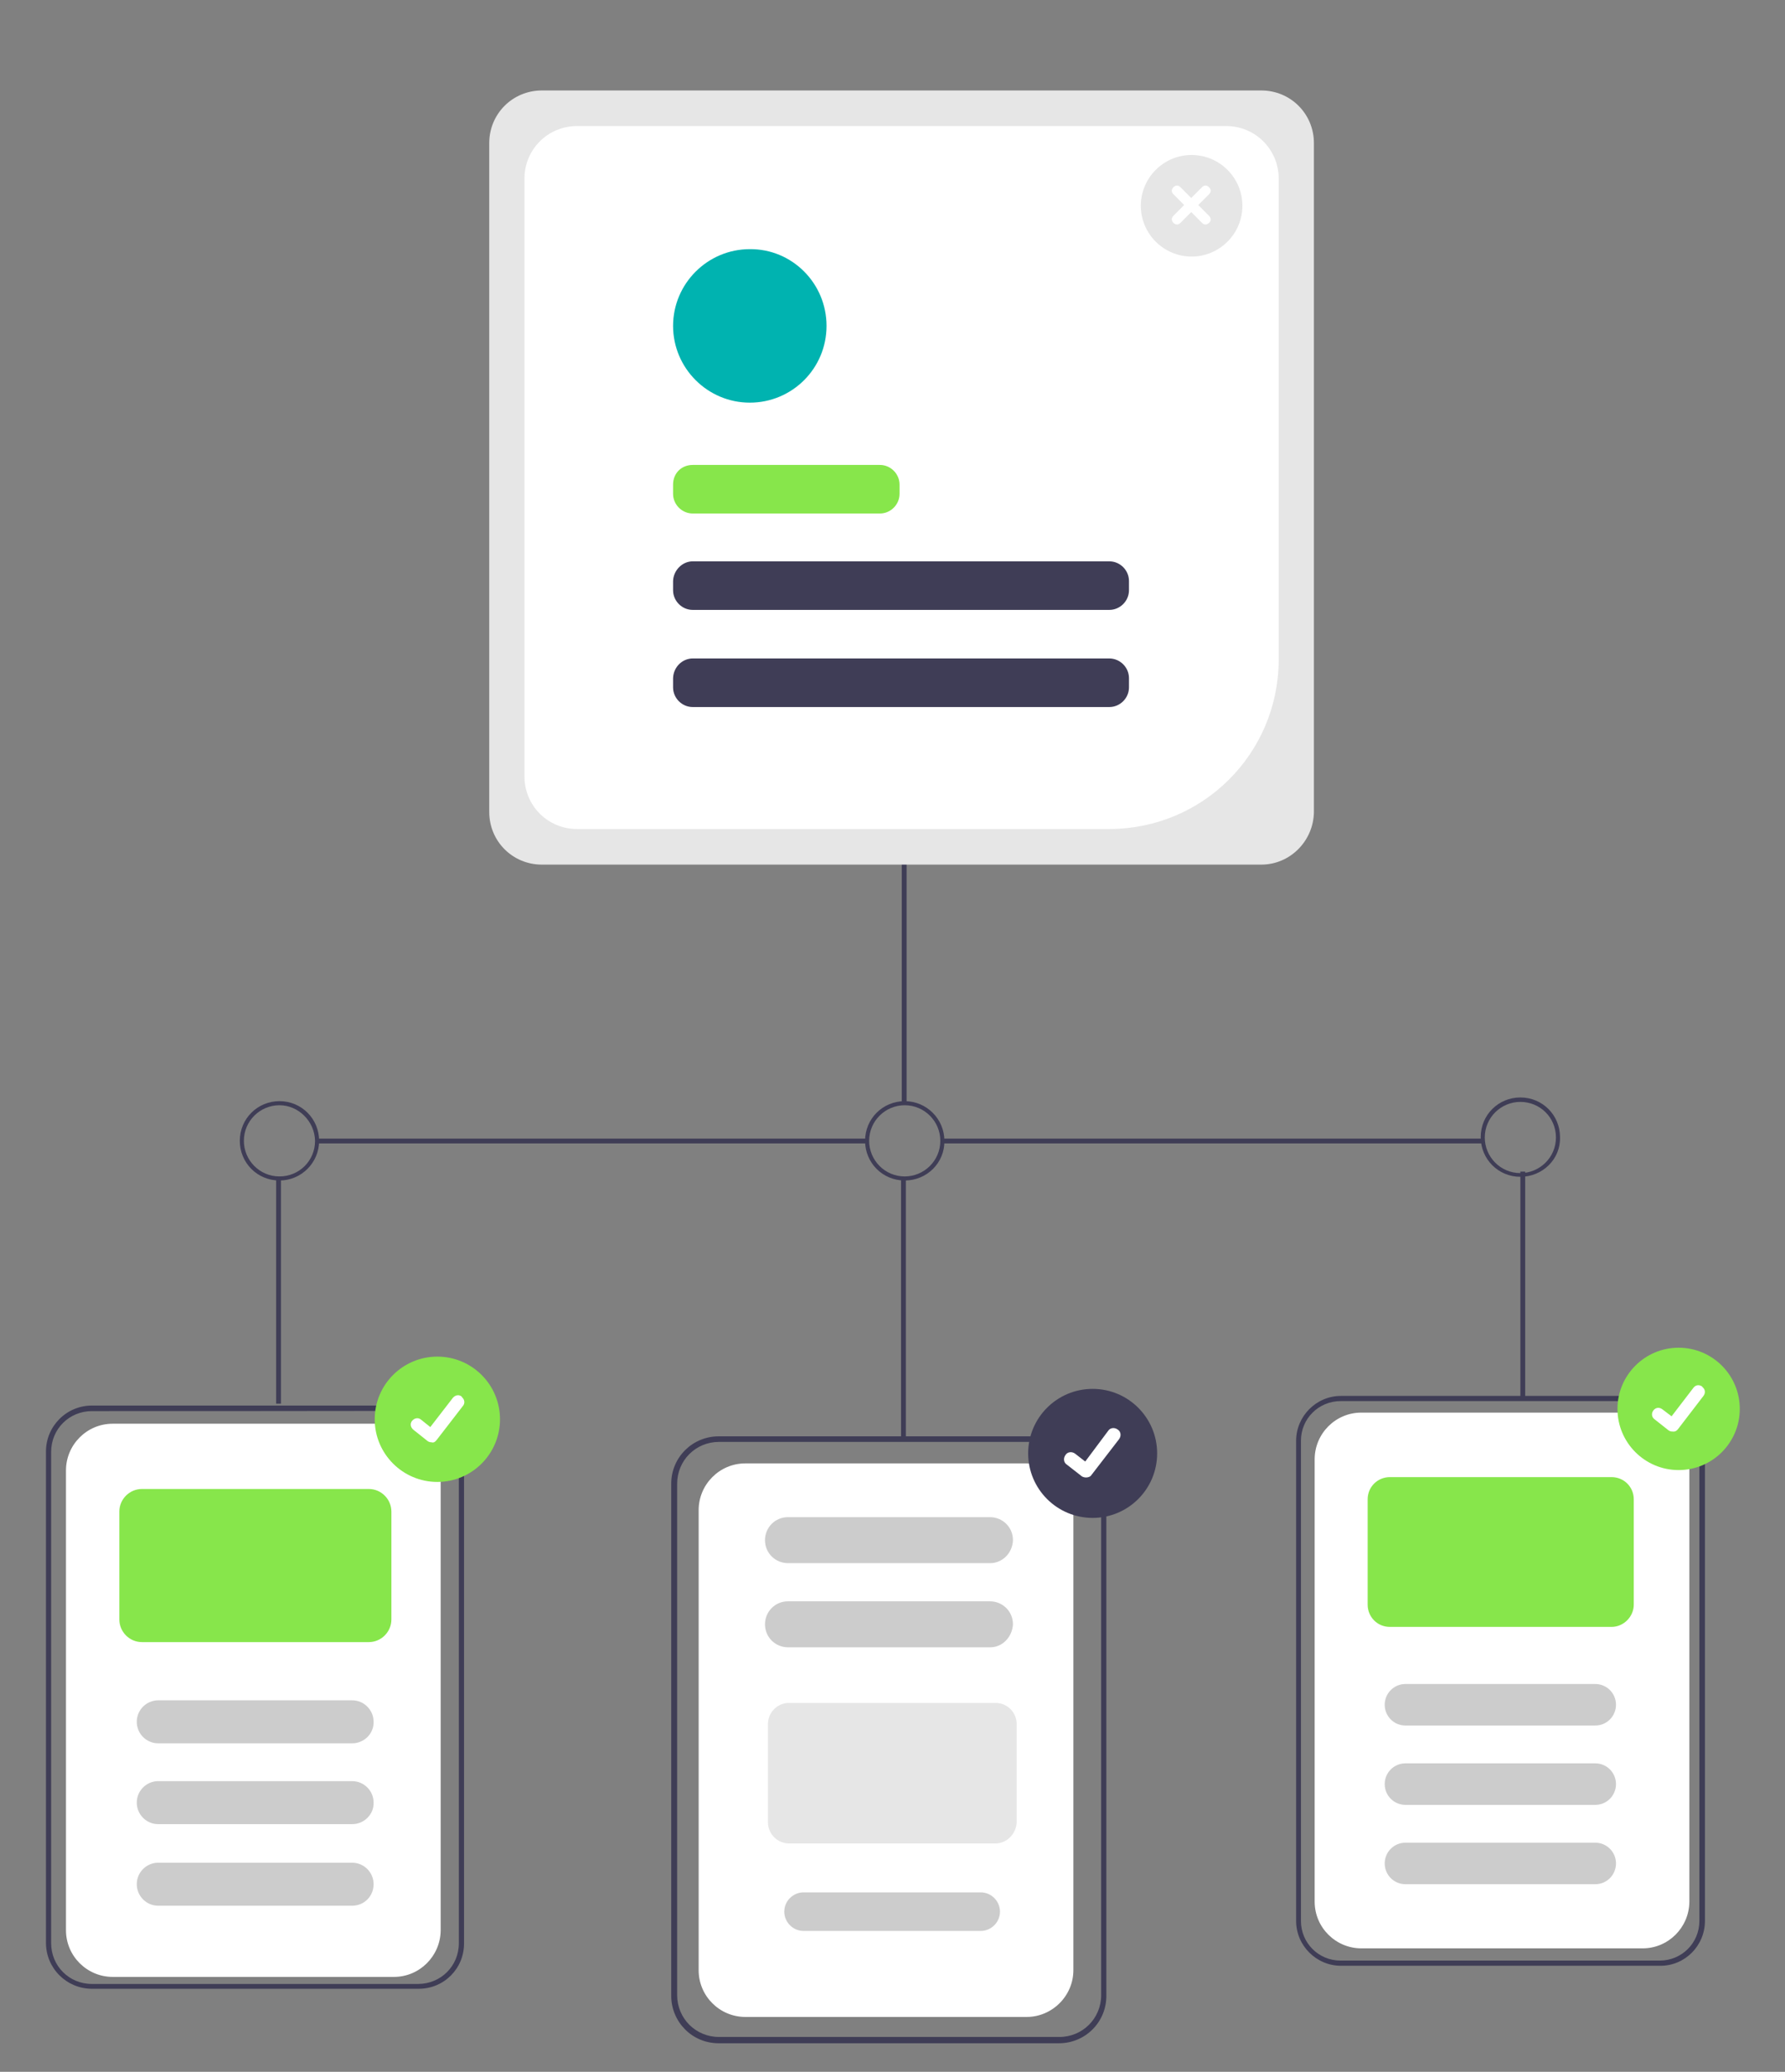 <svg xmlns="http://www.w3.org/2000/svg" xmlns:xlink="http://www.w3.org/1999/xlink" id="Layer_1" x="0px" y="0px" viewBox="0 0 481.6 558.8" width="481.6px" height="558.8px" style="enable-background:new 0 0 481.6 558.8;" xml:space="preserve"><rect x="0" y="0" width="481.6" height="558.8" fill="#808080" stroke="none"/><style type="text/css">	.st0{fill:#FFFFFF;}	.st1{fill:#3F3D56;}	.st2{fill:#87E64B;}	.st3{fill:#CCCCCC;}	.st4{fill:none;stroke:#3F3D56;stroke-width:1.264;stroke-miterlimit:10;}	.st5{fill:none;stroke:#3F3D56;stroke-width:2.85;stroke-miterlimit:10;}	.st6{fill:#E6E6E6;}	.st7{fill:#00B3B0;}</style><path class="st0" d="M106.3,533.2H30.4c-6.9,0-12.6-5.6-12.6-12.6V396.6c0-6.9,5.6-12.6,12.6-12.6h75.9c6.9,0,12.6,5.6,12.6,12.6 v124.1C118.8,527.6,113.2,533.2,106.3,533.2z"></path><g>	<path class="st1" d="M113,536.4H24.8c-6.8,0-12.4-5.5-12.4-12.4V391.5c0-6.8,5.5-12.4,12.4-12.4h88c6.8,0,12.4,5.5,12.4,12.4V524  C125.3,530.9,119.8,536.4,113,536.4z M24.8,380.6c-6.1,0-11,4.8-11,11v132.5c0,6.1,4.8,11,11,11h88c6.1,0,11-4.8,11-11V391.5  c0-6.1-4.8-11-11-11C113,380.6,24.8,380.6,24.8,380.6z"></path>	<path class="st2" d="M99.5,442.9H38.3c-3.4,0-6.1-2.8-6.1-6.1v-29.1c0-3.4,2.8-6.1,6.1-6.1h61.2c3.4,0,6.1,2.8,6.1,6.1v29.1  C105.6,440.1,102.9,442.9,99.5,442.9z"></path>	<path class="st3" d="M95,470.2H42.7c-3.2,0-5.8-2.6-5.8-5.8c0-3.2,2.6-5.8,5.8-5.8H95c3.2,0,5.8,2.6,5.8,5.8  C100.9,467.5,98.3,470.2,95,470.2z"></path>	<path class="st3" d="M95,492H42.7c-3.2,0-5.8-2.6-5.8-5.8c0-3.2,2.6-5.8,5.8-5.8H95c3.2,0,5.8,2.6,5.8,5.8  C100.9,489.3,98.3,492,95,492z"></path>	<path class="st3" d="M95,514H42.7c-3.2,0-5.8-2.6-5.8-5.8c0-3.2,2.6-5.8,5.8-5.8H95c3.2,0,5.8,2.6,5.8,5.8  C100.8,511.4,98.3,514,95,514z"></path>	<circle class="st2" cx="118" cy="382.8" r="16.9"></circle>	<path class="st0" d="M116.4,389c-0.4,0-0.7-0.1-1-0.3l0,0l-3.9-3.1c-0.8-0.7-0.9-1.7-0.3-2.4c0.7-0.8,1.7-0.9,2.4-0.3l0,0l2.5,2  l6.1-7.9c0.7-0.8,1.7-0.9,2.4-0.3l0,0v0.1l0,0c0.8,0.7,0.9,1.7,0.3,2.4l-7.1,9.2C117.4,388.9,117,389.2,116.4,389z"></path></g><path class="st0" d="M277,544h-75.9c-6.9,0-12.6-5.6-12.6-12.6V407.3c0-6.9,5.6-12.6,12.6-12.6H277c6.9,0,12.6,5.6,12.6,12.6v124.1 C289.6,538.3,283.9,544,277,544z"></path><path class="st0" d="M443.2,525.5h-75.9c-6.9,0-12.6-5.6-12.6-12.6V393.6c0-6.9,5.6-12.6,12.6-12.6h75.9c6.9,0,12.6,5.6,12.6,12.6 V513C455.7,519.9,450.1,525.5,443.2,525.5z"></path><rect x="243.3" y="222.1" class="st1" width="1.3" height="75.6"></rect><rect x="410.2" y="316" class="st1" width="1.3" height="61.4"></rect><rect x="85.4" y="307.1" class="st1" width="148.6" height="1.3"></rect><path class="st4" d="M244.1,297.6"></path><path class="st5" d="M253.8,219.8"></path><path class="st1" d="M75.4,318.4c-6,0-10.7-4.8-10.7-10.7c0-6,4.8-10.7,10.7-10.7c6,0,10.7,4.8,10.7,10.7l0,0 C86.1,313.6,81.3,318.4,75.4,318.4z M75.4,298.1c-5.2,0-9.6,4.2-9.6,9.6c0,5.2,4.2,9.6,9.6,9.6c5.3,0,9.6-4.2,9.6-9.6l0,0 C84.9,302.4,80.5,298.1,75.4,298.1z"></path><rect x="254.2" y="307.1" class="st1" width="146.1" height="1.3"></rect><path class="st1" d="M244.1,318.4c-6,0-10.7-4.8-10.7-10.7c0-6,4.8-10.7,10.7-10.7s10.7,4.8,10.7,10.7l0,0 C254.9,313.6,250.1,318.4,244.1,318.4z M244.1,298.1c-5.2,0-9.6,4.2-9.6,9.6c0,5.2,4.2,9.6,9.6,9.6c5.2,0,9.6-4.2,9.6-9.6l0,0 C253.7,302.4,249.4,298.1,244.1,298.1z"></path><path class="st1" d="M410.2,317.4c-6,0-10.7-4.8-10.7-10.7c0-6,4.8-10.7,10.7-10.7c6,0,10.7,4.8,10.7,10.7l0,0 C421.1,312.6,416.2,317.4,410.2,317.4z M410.2,297.2c-5.2,0-9.6,4.2-9.6,9.6c0,5.2,4.2,9.6,9.6,9.6c5.2,0,9.6-4.2,9.6-9.6l0,0 C419.8,301.4,415.5,297.2,410.2,297.2z"></path><g>	<path class="st1" d="M285.7,551.1h-91.8c-7.2,0-12.8-5.8-12.8-12.8V400.2c0-7.2,5.8-12.8,12.8-12.8h91.8c7.2,0,12.8,5.8,12.8,12.8  v137.9C298.6,545.4,292.8,551.1,285.7,551.1z M194,388.9c-6.3,0-11.3,5-11.3,11.3v137.9c0,6.3,5,11.3,11.3,11.3h91.8  c6.3,0,11.3-5,11.3-11.3V400.2c0-6.3-5-11.3-11.3-11.3H194z"></path>	<path class="st3" d="M267.2,421.6h-54.6c-3.4,0-6.2-2.7-6.2-6.2c0-3.4,2.7-6.2,6.2-6.2h54.5c3.4,0,6.2,2.7,6.2,6.2  C273.2,418.9,270.4,421.6,267.2,421.6z"></path>	<path class="st3" d="M267.2,444.3h-54.6c-3.4,0-6.2-2.7-6.2-6.2c0-3.4,2.7-6.2,6.2-6.2h54.5c3.4,0,6.2,2.7,6.2,6.2  C273.1,441.6,270.4,444.3,267.2,444.3z"></path>	<path class="st6" d="M268.6,497.2h-55.7c-3.2,0-5.7-2.6-5.7-5.7v-26.5c0-3.2,2.6-5.7,5.7-5.7h55.7c3.2,0,5.7,2.6,5.7,5.7v26.6  C274.1,494.7,271.6,497.2,268.6,497.2z"></path>	<path class="st3" d="M264.6,520.8h-47.8c-2.9,0-5.2-2.4-5.2-5.2c0-2.9,2.4-5.2,5.2-5.2h47.8c2.9,0,5.2,2.4,5.2,5.2  C269.8,518.4,267.5,520.8,264.6,520.8z"></path>	<circle class="st1" cx="294.8" cy="392" r="17.4"></circle>	<path class="st0" d="M293,398.5c-0.3,0-0.8-0.1-1.1-0.3l0,0l-4.1-3.2c-0.8-0.5-1-1.7-0.3-2.6c0.5-0.8,1.7-1,2.6-0.3l0,0l2.7,2.1  l6.2-8.3c0.5-0.8,1.7-1,2.6-0.3l0,0l0,0l0,0c0.8,0.5,1,1.7,0.3,2.6l-7.4,9.6C294.2,398.3,293.6,398.5,293,398.5z"></path></g><g>	<path class="st1" d="M448,530.2h-86.2c-6.6,0-12.1-5.4-12.1-12.1V388.6c0-6.6,5.4-12.1,12.1-12.1h86.1c6.6,0,12.1,5.4,12.1,12.1  v129.5C460,524.8,454.6,530.2,448,530.2z M361.7,377.9c-5.9,0-10.7,4.7-10.7,10.7v129.5c0,5.9,4.7,10.7,10.7,10.7h86.1  c5.9,0,10.7-4.7,10.7-10.7V388.6c0-5.9-4.7-10.7-10.7-10.7C448,377.9,361.7,377.9,361.7,377.9z"></path>	<path class="st2" d="M434.8,438.8h-59.8c-3.4,0-6-2.7-6-6v-28.4c0-3.4,2.7-6,6-6h59.8c3.4,0,6,2.7,6,6v28.4  C440.8,436,438.1,438.8,434.8,438.8z"></path>	<path class="st3" d="M430.4,465.4h-51.2c-3.1,0-5.6-2.5-5.6-5.6c0-3.1,2.5-5.6,5.6-5.6h51.2c3.1,0,5.6,2.5,5.6,5.6  C436,462.8,433.6,465.4,430.4,465.4z"></path>	<path class="st3" d="M430.4,486.8h-51.2c-3.1,0-5.6-2.5-5.6-5.6c0-3.1,2.5-5.6,5.6-5.6h51.2c3.1,0,5.6,2.5,5.6,5.6  C436,484.2,433.6,486.8,430.4,486.8z"></path>	<path class="st3" d="M430.4,508.2h-51.2c-3.1,0-5.6-2.5-5.6-5.6c0-3.1,2.5-5.6,5.6-5.6h51.2c3.1,0,5.6,2.5,5.6,5.6  C436,505.6,433.6,508.2,430.4,508.2z"></path>	<circle class="st2" cx="452.9" cy="380" r="16.5"></circle>	<path class="st0" d="M451.2,386.1c-0.4,0-0.7-0.1-1-0.3l0,0l-3.8-3c-0.8-0.6-0.9-1.6-0.3-2.4c0.6-0.8,1.6-0.9,2.4-0.3l0,0l2.5,1.9  l5.9-7.7c0.6-0.8,1.6-0.9,2.4-0.3l0,0v0.1l0,0c0.8,0.6,0.9,1.6,0.3,2.4l-6.9,9C452.3,386,451.8,386.2,451.2,386.1z"></path></g><rect x="74.5" y="317.4" class="st1" width="1.3" height="61.2"></rect><rect x="243.1" y="317.6" class="st1" width="1.3" height="69.8"></rect><path class="st0" d="M225.8,187c0,0.1,0.2,0.1,0.3,0.1C226.2,186.9,225.9,187,225.8,187L225.8,187z M267.3,187.4 c-0.1,0-0.1,0-0.1-0.1c0.1-0.1,0.3-0.1,0.5-0.1C267.6,187.4,267.3,187.3,267.3,187.4z M225.1,186.8c0-0.1-0.3,0-0.3-0.1 c0.1,0.1,0.4,0,0.5,0.1C225.3,186.8,225.1,186.7,225.1,186.8L225.1,186.8z M221.2,186.2c-0.4,0-0.7,0-1.1-0.1 C220.5,186.1,220.8,186.1,221.2,186.2L221.2,186.2z M219.3,186c0.3-0.1,1.1,0,0.4,0L219.3,186z M224.2,185.3c-0.2,0-0.3,0-0.5,0 C223.9,185.3,224,185.3,224.2,185.3z M222.4,185.2c0-0.1,0.1-0.1,0.3-0.1C222.6,185.2,222.5,185.2,222.4,185.2z M225.3,185.1 c0-0.1,0.3,0,0.3-0.1C225.8,185.1,225.3,185.2,225.3,185.1z M232.4,184.4c0.1-0.1,0.6-0.1,0.6,0 C232.8,184.4,232.6,184.4,232.4,184.4z M258.2,188.3c0.1-0.1,0.4,0,0.5-0.1C258.5,188.3,258.3,188.4,258.2,188.3L258.2,188.3z  M263.1,187.9C263.1,187.9,263,187.9,263.1,187.9c-0.8-0.1-2.1-0.1-2.6-0.1c1.1,0,2.3,0,3.4,0.2c0.5,0.1,0.9,0.3,1.5,0.1 c-0.1,0.1-0.3,0.2-0.5,0.2c-0.5,0.1-0.9-0.3-1.4-0.4c-0.3,0-0.4,0.1-0.7,0C262.8,187.9,262.9,187.9,263.1,187.9z M225.4,186.7 c0-0.1,0.2,0,0.3,0c0,0-0.1-0.1-0.3-0.1c0.1,0,0.1-0.1,0.2-0.1c-0.3-0.1-0.7-0.2-1-0.2c0,0,0.1,0,0.1-0.1c-0.5-0.1-1-0.1-1.5,0 c0-0.1,0.2-0.1,0.3-0.1c0-0.1-0.5,0-0.2-0.1c-0.2,0-0.5,0-0.7,0c0.3-0.1,0.6-0.1,0.9-0.1c0,0-0.2,0-0.2-0.1c0.1-0.1,0.2,0,0.4,0 c-0.7-0.1-1.3-0.2-2-0.2c0.4-0.1,0.7-0.1,1.1,0c-0.3-0.1-0.6-0.1-1-0.1c0.3-0.1,0-0.1-0.2-0.1c1.7,0,2.2,0,4.1-0.1 c-0.3,0-0.5,0-0.8,0c-0.1,0-0.1-0.1,0-0.1c0,0-0.3,0.1-0.3,0c0.3-0.2,1-0.1,1.5-0.2c0,0-0.2,0-0.1-0.1c-0.2,0,0,0.1-0.3,0.1 c0.3-0.2,0.7-0.1,1.1-0.1c0.3,0,0.6,0,1,0c-0.2-0.1-0.8,0-1.1-0.1c-0.1,0,0,0,0.1,0c0.7,0,1.9-0.1,2.6-0.1c-0.2-0.1-0.6,0-1,0 c0,0,0.1,0,0.2,0c-1-0.1-2,0-3,0.1c-0.3,0-0.5,0.1-0.7,0.1c-0.3,0-0.7,0-1,0.1c-0.2,0-0.5,0-0.7,0.1c0,0,0.1-0.1,0-0.1 c-0.2,0-0.1,0.1-0.2,0.1c-0.1,0-0.3-0.1-0.4,0c0.1-0.1-0.4,0-0.7,0c0.1,0,0.3,0,0.3,0.1c-0.5,0-1,0-1.5,0c0.5,0,1,0,1.4,0 c0-0.1-0.4-0.1-0.5-0.1c3.2-0.6,6.5-0.9,9.7-0.8c-0.1,0.2,0.5,0.2,1,0.2c-0.1,0.1-0.1,0.1-0.2,0.2c-0.1,0-0.3,0-0.5,0 c0.5,0,0.9,0.1,1.4,0c0-0.1-0.2,0-0.3,0c0,0,0.4,0,0.6-0.1c-0.3-0.1-0.6-0.1-0.8,0c0.1-0.2,1,0,1.3,0c0.2,0-0.1,0.1-0.2,0.1 c0.5,0.1,1,0.1,1.5,0c-0.4,0-0.7,0-1.1,0c0.5,0,1,0,1.5,0c0,0.1-0.2,0.1-0.3,0.1c0.1,0.1,0.4,0,0.4-0.1c0.2,0,0.4,0,0.5,0 c-0.8,0-1.6-0.2-2.4-0.1c0,0,0.1,0,0.2,0c-0.1,0.1-0.6,0-1,0c0.1,0,0.1,0,0.2-0.1c-0.3-0.1-1,0-1.3-0.1c2,0,3.9,0,5.9,0.2 c-0.5,0.1-0.9,0.1-1.4,0.1c0.4,0,0.7,0.1,1.1,0c-0.4,0.1-1,0-1.6,0c2.4,0.1,4.4,0.1,7,0c-1.1,0-1.8,0-2.6,0c0,0,0.1-0.1,0.2-0.1 c-0.5,0-1.7,0-2.3-0.1c0.1-0.1,0.3,0,0.4,0c-0.3,0-0.6-0.1-0.9-0.1c1.4-0.2,2.8-0.1,4.3-0.3c0,0,0.2,0,0.1,0.1 c3.3,0.1,6.7,0,9.5,0.1c0.1,0,0.1-0.1,0.2-0.1c1.6,0.2,3.7-0.1,5.5,0.1c0.5,0,1.1,0,1.6,0.1c1.7-0.1,3.3-0.1,5,0.2l0.4,0 c0.1,0.1,0.1,0.1,0.2,0.2c0.4-0.1,0.7,0,1.1,0.1c0.1,0,0.1-0.1,0.2-0.1c-0.2,0.1-0.1,0-0.5,0c0,0,0.4,0,0.6-0.1 c-0.2,0.1,0,0.2-0.2,0.2c0.4,0.1,0.7,0.2,1.1,0.1c-0.1,0.1-0.1,0-0.2,0.1c0.2,0.1,0.4,0.2,0.8,0.1c-0.2,0.2,0.6,0.2,0.4,0.5 c0,0.1,0.2,0,0.3,0c-0.1,0.1,0.3,0.2,0.1,0.5c-0.4,0-0.6,0.5-0.9,0.6c0,0.1,0.3-0.1,0.2,0.1c-0.3,0-0.7,0.1-1,0.3 c-0.4,0-0.4-0.1-0.6-0.2c-0.5,0.2-1,0.2-1.5,0.2c-0.1,0-0.2,0-0.4,0c-0.1,0-0.1,0-0.2,0.1c-0.1,0-0.1-0.1-0.2-0.1 c-0.2,0-0.3,0.1-0.5,0.1c-0.1,0-0.3,0-0.4-0.1c-0.3,0-0.7,0-1,0c-2,0-4.4-0.1-6.7,0c-0.6,0-1.3,0-1.9,0c-2.4-0.1-4.8-0.1-7.4,0 c-0.1,0-0.6,0-0.9,0c-4.7,0-11,0.1-16.1-0.1c0-0.1-0.2,0,0-0.1c-0.1,0-0.1,0-0.1,0.1c-0.2,0-0.2-0.1-0.5-0.1c-0.6,0-1.2-0.2-1.7-0.3 c0.9,0.2,1.9,0.3,2.8,0.3c-0.5-0.2-1.6-0.1-1.9-0.5c-0.4,0.1-0.5-0.1-0.7,0C226.5,186.6,225.7,186.8,225.4,186.7L225.4,186.7z  M222.4,185.6l0.5,0C223,185.5,222.3,185.6,222.4,185.6L222.4,185.6z M225.4,185.3c-0.2,0.1-0.2,0-0.3,0.1 C225.2,185.4,225.3,185.5,225.4,185.3z M230.5,187.4c0.2,0,0.3,0,0.4,0C231,187.3,230.6,187.3,230.5,187.4L230.5,187.4z M230,187.4 c0.1,0,0.3,0,0.4,0C230.2,187.3,230.1,187.3,230,187.4z M265.5,185.2c-0.2,0-0.7-0.1-0.8,0C265,185.3,265.3,185.2,265.5,185.2 L265.5,185.2z M224.7,186.7c-0.1,0-0.1-0.1-0.3,0C224.4,186.6,224.6,186.6,224.7,186.7C224.7,186.6,224.6,186.7,224.7,186.7z  M223.9,186.4C223.9,186.4,223.8,186.4,223.9,186.4c0.1-0.1,0.3-0.1,0.4-0.1C224.3,186.5,224,186.3,223.9,186.4L223.9,186.4z  M222.8,185.3c0.1-0.1,0.3,0,0.4-0.1C223.4,185.3,223,185.3,222.8,185.3L222.8,185.3z M267.6,185.5c-0.1,0-0.5-0.1-0.4-0.2 C267.3,185.3,267.4,185.4,267.6,185.5z"></path><path class="st6" d="M340.3,233.2H146.2c-7.9,0-14.2-6.3-14.2-14.2V38.6c0-7.9,6.3-14.2,14.2-14.2h194.1c7.9,0,14.2,6.3,14.2,14.2 v180.4C354.4,226.8,348.1,233.2,340.3,233.2z"></path><path class="st0" d="M299.4,223.6H155.7c-7.9,0-14.2-6.3-14.2-14.2V48.2c0-7.9,6.3-14.2,14.2-14.2h175.1c7.9,0,14.2,6.3,14.2,14.2 v130C344.8,203.3,324.6,223.5,299.4,223.6z"></path><path class="st7" d="M223,87.9c0,11.5-9.3,20.7-20.7,20.7s-20.7-9.3-20.7-20.7s9.3-20.7,20.7-20.7C213.7,67.1,223,76.4,223,87.9 C223,87.8,223,87.9,223,87.9z"></path><path class="st2" d="M186.9,125.4h50.5c2.9,0,5.3,2.4,5.3,5.3v2.5c0,2.9-2.4,5.3-5.3,5.3h-50.5c-2.9,0-5.3-2.4-5.3-5.3v-2.5 C181.6,127.6,183.9,125.4,186.9,125.4z"></path><path class="st1" d="M186.9,151.4h112.4c2.9,0,5.3,2.4,5.3,5.3v2.5c0,2.9-2.4,5.3-5.3,5.3H186.9c-2.9,0-5.3-2.4-5.3-5.3v-2.5 C181.7,153.8,184.1,151.4,186.9,151.4z"></path><path class="st1" d="M186.9,177.6h112.4c2.9,0,5.3,2.4,5.3,5.3v2.5c0,2.9-2.4,5.3-5.3,5.3H186.9c-2.9,0-5.3-2.4-5.3-5.3v-2.5 C181.7,179.9,184.1,177.6,186.9,177.6z"></path><path class="st6" d="M321.5,69.2c-7.5,0-13.7-6.1-13.7-13.7c0-7.5,6.1-13.7,13.7-13.7c7.5,0,13.7,6.1,13.7,13.7l0,0 C335.2,63.1,329,69.2,321.5,69.2z"></path><path class="st0" d="M326.2,58.2l-2.9-2.9l2.9-2.9c0.6-0.6,0.6-1.3,0-1.9c-0.6-0.6-1.3-0.6-1.9,0l-2.9,2.9l-2.9-2.9 c-0.6-0.6-1.3-0.6-1.9,0c-0.6,0.6-0.6,1.3,0,1.9l2.9,2.9l-2.9,2.9c-0.6,0.6-0.6,1.3,0,1.9c0.6,0.6,1.3,0.6,1.9,0l2.9-2.9l2.9,2.9 c0.6,0.6,1.3,0.6,1.9,0C326.8,59.6,326.8,58.9,326.2,58.2L326.2,58.2z"></path></svg>
